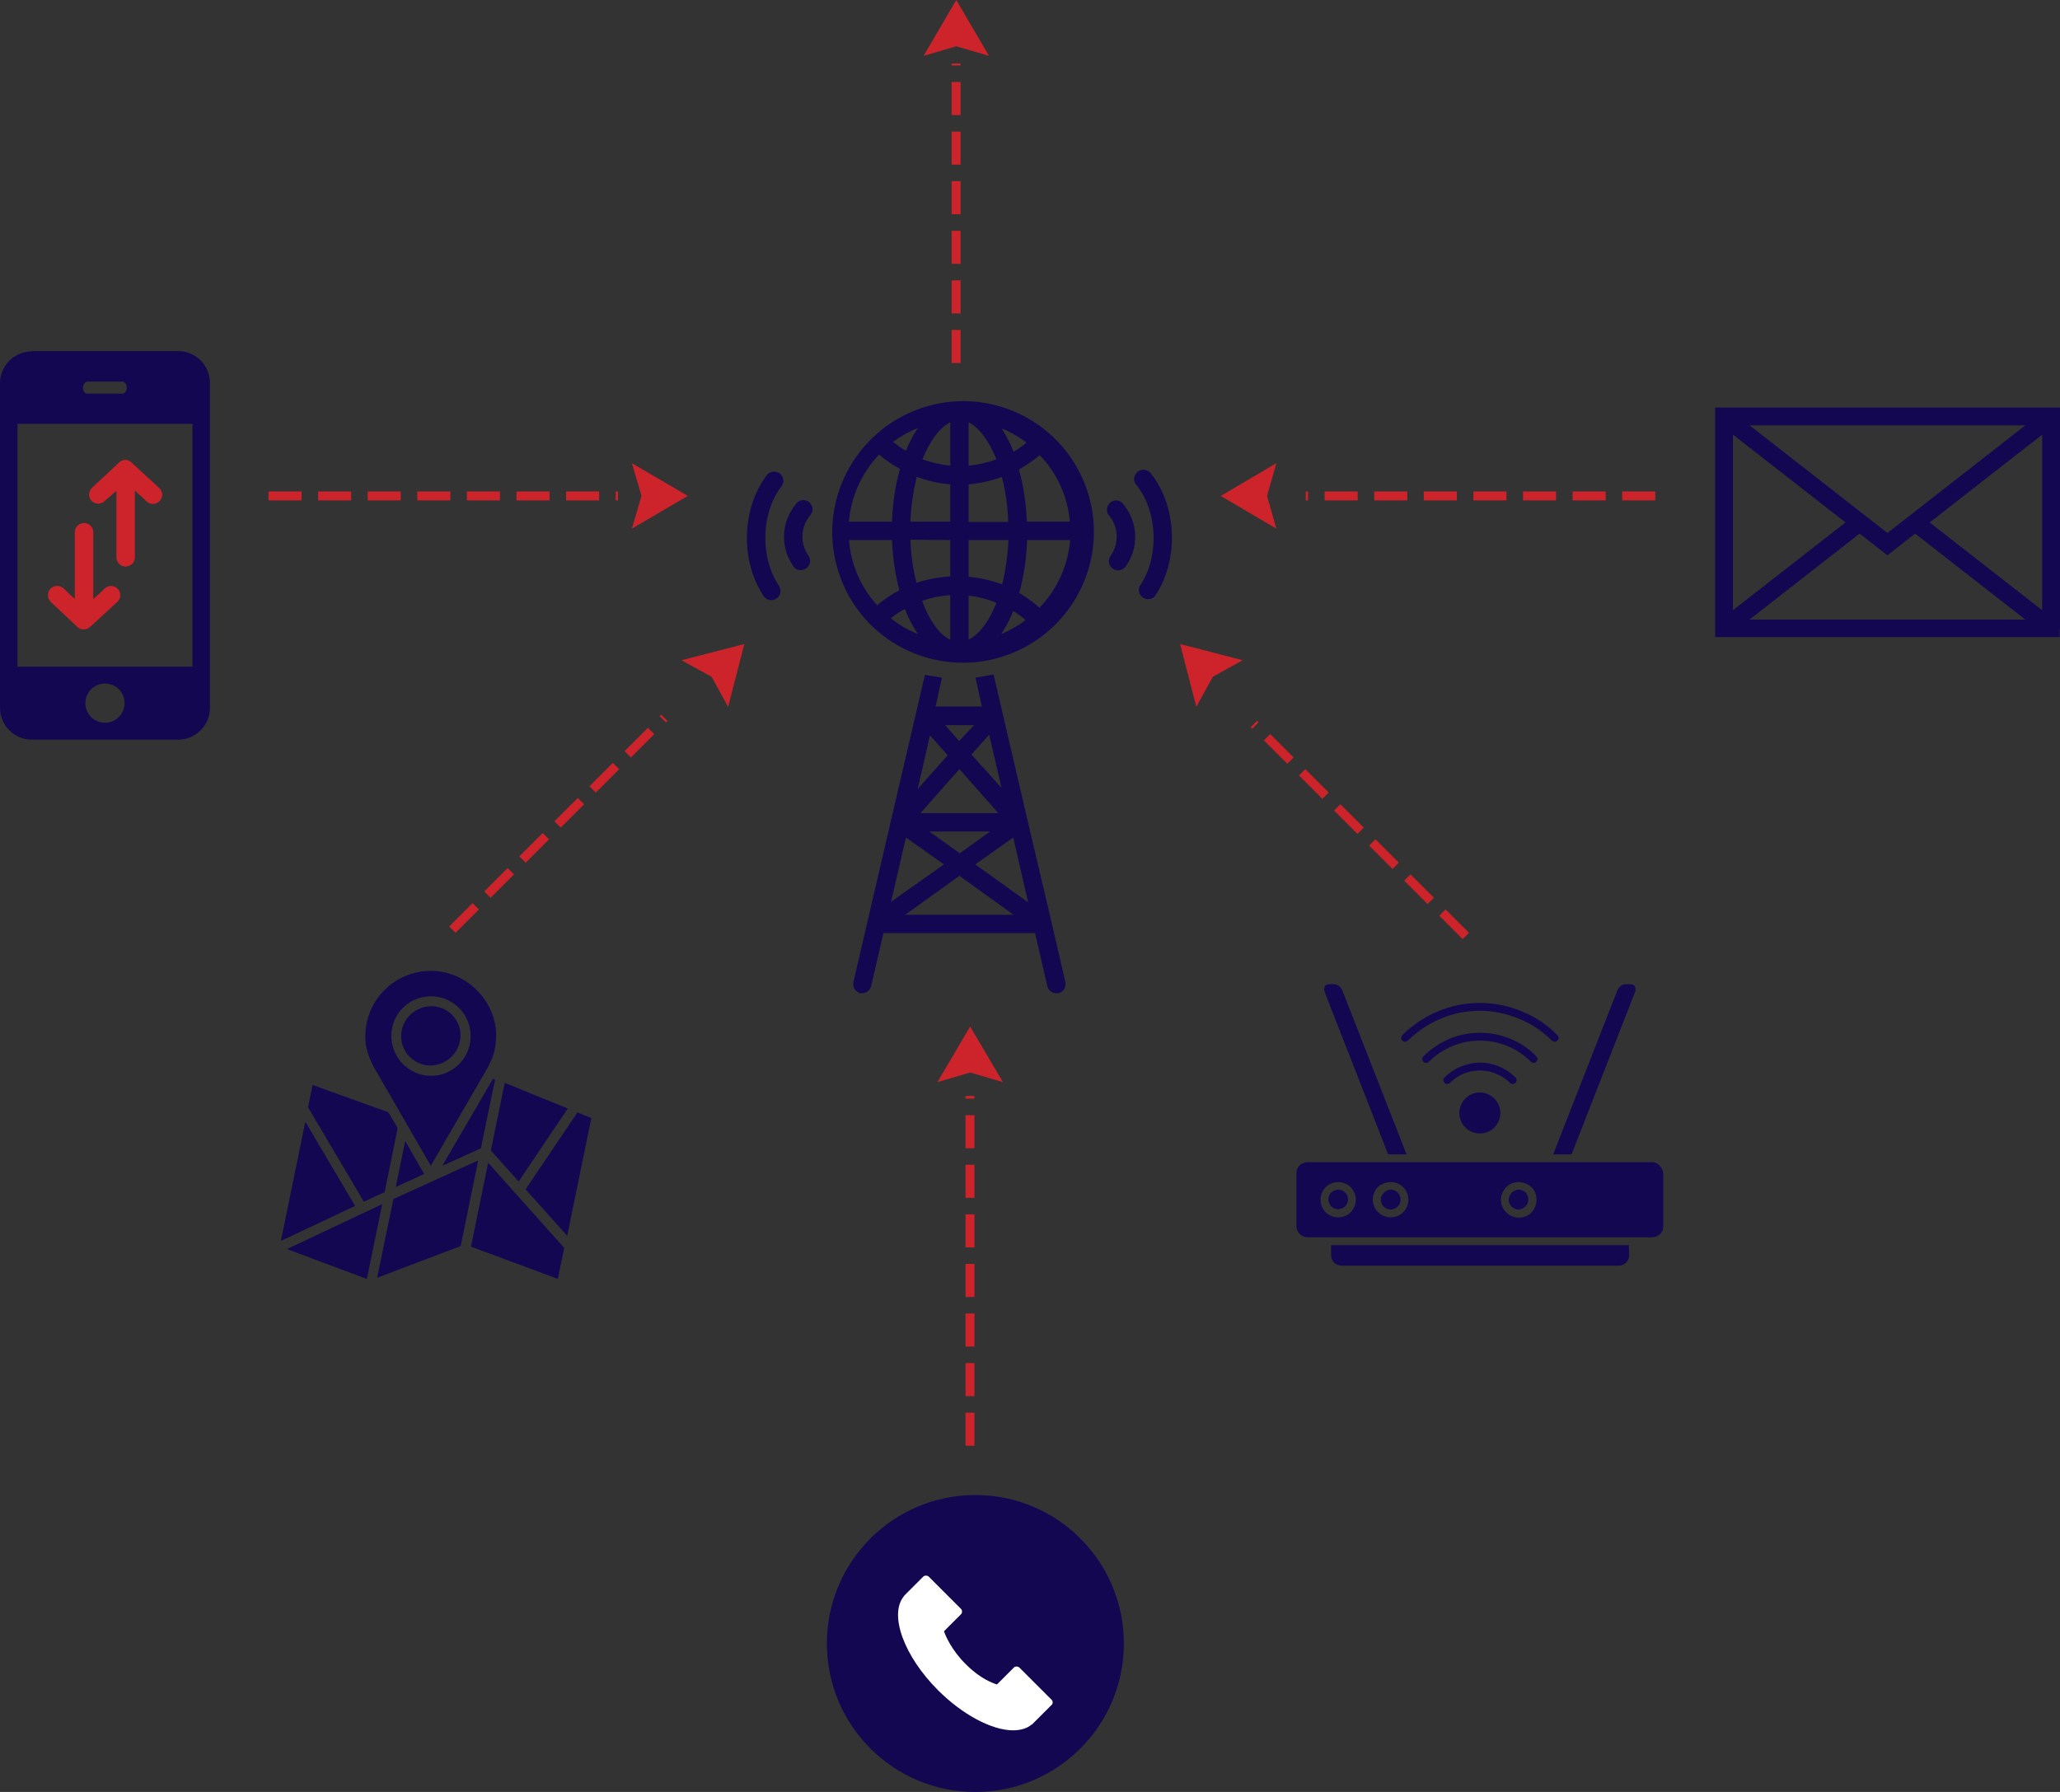 <?xml version="1.0" encoding="UTF-8"?>
<svg id="Layer_1" data-name="Layer 1" xmlns="http://www.w3.org/2000/svg" viewBox="0 0 623.02 542.01">
  <rect x="0" y="0" width="623.02" height="542.01" fill="#333333" stroke="none"/>
  <defs>
    <style>
      .cls-1, .cls-2 {
        fill: #cd242b;
      }

      .cls-3 {
        fill: #130751;
      }

      .cls-4 {
        fill: #fff;
      }

      .cls-2 {
        fill-rule: evenodd;
      }
      
      /* --- ANIMATION CSS ADDED HERE --- */
      .ant-line {
        stroke: #cd242b; /* Line color */
        stroke-width: 2.7; /* Line thickness */
        stroke-dasharray: 10 5; /* 10px dash, 5px gap */
        fill: none; /* No fill on the line */
        animation: marching-ants 1s linear infinite;
      }

      @keyframes marching-ants {
        from {
          stroke-dashoffset: 0;
        }
        to {
          stroke-dashoffset: -15; /* Negative sum of dash and gap */
        }
      }
      /* --- END OF ADDED CSS --- */
    </style>
  </defs>
  <!-- The original rectangle paths have been commented out and replaced by single stroke paths -->
  <g id="Line_6" data-name="Line 6">
    <!-- <path class="cls-1" d="M500.61,151.3h-7.6v-2.7h7.6v2.7ZM485.51,151.3h-7.6v-2.7h7.6v2.7ZM470.41,151.3h-7.6v-2.7h7.6v2.7ZM455.31,151.3h-7.6v-2.7h7.6v2.7ZM440.21,151.3h-7.5v-2.7h7.6v2.7h-.1ZM425.11,151.3h-7.6v-2.7h7.6v2.7ZM410.01,151.3h-7.6v-2.7h7.6v2.7ZM394.91,151.3h-5.7v-2.7h5.7v2.7Z"/> -->
    <path class="ant-line" d="M500.61 150 L394.91 150"/>
  </g>
  <g id="Line_5" data-name="Line 5">
    <!-- <path class="cls-1" d="M443.31,283.1l-5.3-5.3,1.9-1.9,5.3,5.3-1.9,1.9ZM432.61,272.4l-5.3-5.3,1.9-1.9,5.3,5.3-1.9,1.9ZM421.91,261.8l-5.3-5.3,1.9-1.9,5.3,5.3-1.9,1.9ZM411.21,251.1l-5.3-5.3,1.9-1.9,5.3,5.3-1.9,1.9ZM400.61,240.4l-5.3-5.3,1.9-1.9,5.3,5.3-1.9,1.9ZM389.91,229.7l-5.3-5.3,1.9-1.9,5.3,5.3-1.9,1.9ZM379.21,219l-5.3-5.3,1.9-1.9,5.3,5.3-1.9,1.9Z"/> -->
    <path class="ant-line" d="M443.31 283.1 L379.21 219"/>
  </g>
  <g id="Line_4" data-name="Line 4">
    <!-- <path class="cls-1" d="M294.71,331.5v7.6h-2.7v-7.6h2.7ZM294.71,346.6v7.6h-2.7v-7.6h2.7ZM294.71,361.7v7.6h-2.7v-7.6h2.7ZM294.71,376.8v7.6h-2.7v-7.6h2.7ZM294.71,391.9v7.6h-2.7v-7.6h2.7ZM294.71,407v7.6h-2.7v-7.6h2.7ZM294.71,422.1v7.6h-2.7v-7.6h2.7ZM294.71,437.3v5.7h-2.7v-5.7h2.7Z"/> -->
    <path class="ant-line" d="M293.36 437.3 L293.36 331.5"/>
  </g>
  <g id="Line_3" data-name="Line 3">
    <!-- <path class="cls-1" d="M136.81,281.2l5.3-5.3,1.9,1.9-5.3,5.3-1.9-1.9ZM147.51,270.6l5.3-5.3,1.9,1.9-5.3,5.3-1.9-1.9ZM158.11,259.9l5.3-5.3,1.9,1.9-5.3,5.3-1.9-1.9ZM168.81,249.2l5.3-5.3,1.9,1.9-5.3,5.3-1.9-1.9ZM179.51,238.5l5.3-5.3,1.9,1.9-5.3,5.3-1.9-1.9ZM190.21,227.8l5.3-5.3,1.9,1.9-5.3,5.3-1.9-1.9ZM200.91,217.1l5.3-5.3,1.9,1.9-5.3,5.3-1.9-1.9Z"/> -->
    <path class="ant-line" d="M136.81 281.2 L200.91 217.1"/>
  </g>
  <g id="Line_2" data-name="Line 2">
    <!-- <path class="cls-1" d="M186.91,151.3h-7.6v-2.7h7.6v2.7ZM171.81,151.3h-7.6v-2.7h7.6v2.7ZM156.71,151.3h-7.6v-2.7h7.6v2.7ZM141.61,151.3h-7.6v-2.7h7.6v2.7ZM126.51,151.3h-7.6v-2.7h7.6v2.7ZM111.41,151.3h-7.6v-2.7h7.6v2.7ZM96.31,151.3h-7.6v-2.7h7.6v2.7ZM81.21,151.3h-5.7v-2.7h5.7v2.7Z"/> -->
    <path class="ant-line" d="M81.21 150 L186.91 150"/>
  </g>
  <g id="Line_1" data-name="Line 1">
    <!-- <path class="cls-1" d="M290.51,19.2v7.6h-2.7v-7.6h2.7ZM290.51,34.3v7.6h-2.7v-7.6h2.7ZM290.51,49.4v7.6h-2.7v-7.6h2.7ZM290.51,64.5v7.6h-2.7v-7.6h2.7ZM290.51,79.6v7.6h-2.7v-7.6h2.7ZM290.51,94.7v7.6h-2.7v-7.6h2.7ZM290.51,109.8v5.7h-2.7v-5.7h2.7Z"/> -->
    <path class="ant-line" d="M289.16 109.8 L289.16 19.2"/>
  </g>
  <g id="arrow">
    <polygon class="cls-1" points="299.11 16.9 289.21 0 279.31 16.9 289.21 14 299.11 16.9"/>
    <polygon class="cls-1" points="303.31 327.3 293.41 310.5 283.51 327.3 293.41 324.4 303.31 327.3"/>
    <polygon class="cls-1" points="191.11 159.9 208.01 150 191.11 140.1 194.01 150 191.11 159.9"/>
    <polygon class="cls-1" points="386.01 140.1 369.21 150 386.01 159.9 383.21 150 386.01 140.1"/>
    <polygon class="cls-1" points="375.81 199.7 356.91 194.8 361.81 213.8 366.81 204.7 375.81 199.7"/>
    <polygon class="cls-1" points="206.11 199.7 225.11 194.8 220.21 213.8 215.21 204.7 206.11 199.7"/>
  </g>
  <g>
    <g>
      <path class="cls-3" d="M279.73,204.12l-10.24,43.94-11.39,49.01c-.19.77,0,1.44.38,2.11s1.05,1.05,1.72,1.24h.57c1.24,0,2.3-.86,2.68-2.11l3.73-16.08h45.85l3.73,16.08c.29,1.24,1.44,2.11,2.68,2.11h.67c.77-.19,1.34-.57,1.72-1.24s.48-1.44.38-2.11l-4.21-18.19-7.27-30.92-10.24-43.94-5.46.96,1.91,8.71h-13.98l1.91-8.71-5.17-.86ZM281.26,222.41l5.36,6.03-9.09,10.24,3.73-16.27ZM278.39,245.95l11.77-13.31,11.77,13.31h-23.55ZM299.45,251.5l-9.19,6.6-9.19-6.6h18.38ZM273.99,253.32l11.49,8.14-15.99,11.3,4.5-19.43ZM290.16,264.91l16.37,11.77h-32.74l16.37-11.77ZM294.95,261.46l11.49-8.14,4.5,19.62-15.99-11.49ZM293.8,228.24l5.36-6.03,3.73,16.08-9.09-10.05ZM290.07,224.13l-4.21-4.79h8.71l-4.5,4.79Z"/>
      <path class="cls-3" d="M233.21,181.53c1.05,0,2.01-.57,2.49-1.44s.48-2.01-.1-2.87c-5.84-8.71-5.46-22.21.86-30.25.77-1.24.57-2.78-.57-3.73-1.15-.86-2.78-.77-3.73.19-7.85,9.96-8.42,26.13-1.15,36.95.57.77,1.34,1.15,2.2,1.15h0Z"/>
      <path class="cls-3" d="M242.21,172.44c1.05,0,2.01-.57,2.49-1.53s.38-2.11-.29-2.97c-2.39-3.54-2.3-8.33.38-11.77.57-.57.96-1.34.96-2.11s-.38-1.53-.96-2.11c-.57-.48-1.44-.77-2.2-.67-.77.1-1.53.57-1.91,1.24-4.4,5.26-4.79,12.92-.86,18.57.57.96,1.44,1.44,2.39,1.34h0Z"/>
      <path class="cls-3" d="M344.72,177.23c-.67,1.24-.19,2.78.96,3.54,1.15.77,2.78.57,3.64-.48,7.27-10.82,6.7-26.99-1.15-36.95-.48-.67-1.15-1.05-1.91-1.24-.77-.1-1.53.1-2.2.57-.57.48-.96,1.24-1.05,2.01-.1.77.19,1.53.77,2.11,6.51,8.23,6.8,21.82.96,30.44h0Z"/>
      <path class="cls-3" d="M335.92,168.04c-.96,1.24-.67,2.97.57,3.92,1.24.96,2.97.67,3.92-.57,4.12-5.65,3.83-13.31-.57-18.76-.48-.67-1.15-1.15-1.91-1.24-.77-.1-1.63.1-2.2.67-.57.48-.96,1.24-.96,2.11,0,.77.29,1.53.96,2.11,2.58,3.45,2.68,8.23.19,11.77h0Z"/>
      <path class="cls-3" d="M263.07,188.81h.1l.29.29c10.05,9.86,24.6,13.69,38.19,9.96,13.59-3.73,24.22-14.36,27.85-28.05,3.64-13.59-.29-28.14-10.24-38.1-9.96-9.96-24.5-13.88-38.1-10.24-13.59,3.64-24.31,14.26-28.05,27.85-3.73,13.59.1,28.14,9.96,38.19v.1ZM269.78,163.35c.19,5.17.96,10.24,2.2,15.22-2.39,1.24-4.69,2.78-6.7,4.5-4.98-5.46-7.94-12.35-8.52-19.72h13.02ZM287.39,193.5c-3.25-1.53-6.32-5.74-8.52-11.77,2.78-.96,5.65-1.53,8.52-1.72v13.5ZM277.62,191.77c-2.97-1.15-5.74-2.78-8.23-4.79,1.34-1.05,2.78-2.01,4.31-2.78.96,2.68,2.3,5.17,3.92,7.56h0ZM292.94,193.5v-13.31c2.87.29,5.74,1.05,8.42,2.11-2.2,5.74-5.36,9.67-8.42,11.2ZM306.44,184.79c1.34.86,2.58,1.72,3.73,2.78-2.3,1.72-4.79,3.16-7.37,4.21,1.44-2.2,2.68-4.5,3.64-6.99h0ZM292.94,174.45v-11.1h12.06c-.19,4.5-.86,9-1.91,13.4-3.25-1.15-6.7-2.01-10.15-2.3ZM292.94,157.79v-11.3c3.45-.29,6.8-1.05,10.05-2.2,1.15,4.4,1.82,9,1.91,13.59h-11.97v-.1ZM292.94,140.85v-13.11c3.06,1.53,6.13,5.46,8.42,11.2-2.68.96-5.55,1.63-8.42,1.91ZM302.8,129.56c2.78,1.05,5.36,2.58,7.66,4.31-1.24,1.05-2.58,2.01-3.92,2.78-.96-2.58-2.3-4.98-3.73-7.27v.19ZM287.39,127.74v13.11c-2.87-.29-5.74-.96-8.42-1.91,2.3-5.74,5.36-9.67,8.42-11.2ZM273.99,136.35c-1.34-.77-2.68-1.72-3.92-2.68,2.3-1.72,4.88-3.16,7.56-4.21-1.53,2.2-2.68,4.5-3.64,6.89h0ZM287.39,146.5v11.3h-12.06c.19-4.59.86-9.09,1.91-13.59,3.25,1.24,6.7,2.01,10.15,2.3ZM287.39,163.35v11.01c-3.45.19-6.89.86-10.24,1.91-1.05-4.21-1.63-8.61-1.82-13.02l12.06.1ZM314.38,183.83c-1.91-1.72-3.92-3.16-6.13-4.5,1.44-5.17,2.2-10.53,2.39-15.99h13.02c-.67,7.75-3.92,14.93-9.28,20.48h0ZM323.57,157.79h-13.02c-.19-5.36-.96-10.63-2.39-15.79,2.2-1.24,4.31-2.68,6.32-4.31,5.26,5.46,8.42,12.54,9.09,20.1ZM265.85,137.5c1.91,1.63,4.02,3.06,6.32,4.31-1.44,5.17-2.2,10.53-2.39,15.99h-13.02c.57-7.56,3.83-14.74,9.09-20.29h0Z"/>
    </g>
    <g>
      <circle class="cls-3" cx="294.99" cy="497.11" r="44.91"/>
      <g>
        <path class="cls-3" d="M425.75,314.76c-.46.46-1.19.46-1.64,0s-.46-1.19,0-1.64c3.01-3.01,6.75-5.57,10.77-7.21,3.92-1.64,8.21-2.55,12.68-2.55s8.76.91,12.68,2.55c4.11,1.64,7.76,4.11,10.77,7.21.46.46.46,1.19,0,1.64s-1.19.46-1.64,0c-2.83-2.83-6.2-5.11-10.04-6.66-3.65-1.46-7.57-2.37-11.77-2.37s-8.21.82-11.77,2.37c-3.74,1.55-7.12,3.83-10.04,6.66h0ZM432.14,321.14c-.46.46-1.19.46-1.64,0s-.46-1.19,0-1.64c2.19-2.19,4.93-4.01,7.85-5.29,2.83-1.19,6.02-1.82,9.22-1.82s6.39.64,9.22,1.82c3.01,1.19,5.66,3.01,7.85,5.29.46.46.46,1.19,0,1.64s-1.19.46-1.64,0c-2.01-2.01-4.38-3.65-7.12-4.74-2.55-1.09-5.38-1.64-8.3-1.64s-5.75.55-8.3,1.64c-2.65,1.09-5.11,2.74-7.12,4.74h0ZM438.52,327.53c-.46.46-1.19.46-1.64,0s-.46-1.19,0-1.64c1.37-1.37,3.1-2.55,4.93-3.28s3.74-1.19,5.75-1.19,4.01.37,5.84,1.19c1.82.73,3.56,1.92,4.93,3.28.46.46.46,1.19,0,1.64s-1.19.46-1.64,0c-1.19-1.19-2.55-2.1-4.2-2.74-1.46-.64-3.19-1-4.93-1s-3.38.37-4.84.91c-1.64.73-3.01,1.64-4.2,2.83h0ZM447.56,330.45c1.73,0,3.28.73,4.38,1.82s1.82,2.65,1.82,4.38-.73,3.28-1.82,4.38-2.65,1.82-4.38,1.82-3.28-.73-4.38-1.82-1.82-2.65-1.82-4.38.73-3.28,1.82-4.38c1.19-1.19,2.74-1.82,4.38-1.82h0ZM419.82,349.16h5.57l-19.44-49.64c-.18-.46-.55-.91-1-1.28-.46-.27-.91-.55-1.37-.55h-1.55c-.27,0-.55.09-.82.18-.27.09-.46.27-.55.46-.09.27-.18.46-.18.82,0,.27.09.64.18,1l19.16,49h0ZM469.73,349.16h5.57l19.16-49c.18-.37.18-.73.18-1s-.09-.55-.18-.82c-.09-.18-.37-.37-.55-.46-.27-.09-.55-.18-.82-.18h-1.55c-.46,0-.91.18-1.37.55-.46.37-.82.73-1,1.28l-19.44,49.64h0ZM459.33,357.55c1.46,0,2.83.64,3.83,1.55s1.55,2.28,1.55,3.83c0,1.46-.64,2.83-1.55,3.83s-2.28,1.55-3.83,1.55c-1.46,0-2.83-.64-3.83-1.64-1-1-1.55-2.28-1.55-3.74s.64-2.83,1.55-3.83c1-1,2.28-1.55,3.83-1.55ZM461.42,360.74c-.55-.55-1.28-.91-2.1-.91s-1.55.37-2.1.91-.91,1.28-.91,2.1.27,1.55.82,2.1c.55.55,1.28.91,2.1.91s1.55-.37,2.1-.91.91-1.28.91-2.1-.27-1.55-.82-2.1h0ZM420.64,357.55c1.46,0,2.83.64,3.74,1.55,1,1,1.55,2.28,1.55,3.83,0,1.46-.64,2.83-1.55,3.74-1,1-2.28,1.55-3.83,1.55-1.46,0-2.83-.64-3.83-1.64-1-1-1.55-2.28-1.55-3.74s.64-2.83,1.55-3.83c1.09-.91,2.46-1.46,3.92-1.46h0ZM422.74,360.74c-.55-.55-1.28-.91-2.1-.91s-1.55.37-2.1.91-.91,1.28-.91,2.1.27,1.55.82,2.1c.55.55,1.28.91,2.1.91s1.55-.37,2.1-.82c.55-.55.91-1.28.91-2.1.09-.91-.27-1.64-.82-2.19h0ZM404.76,357.55c1.46,0,2.83.64,3.74,1.55,1,1,1.55,2.28,1.55,3.83,0,1.46-.64,2.83-1.55,3.74-1,1-2.28,1.55-3.83,1.55-1.46,0-2.83-.64-3.74-1.55-1-1-1.55-2.28-1.55-3.83s.64-2.83,1.55-3.74c1-1,2.37-1.55,3.83-1.55ZM406.86,360.74c-.55-.55-1.28-.91-2.1-.91s-1.55.37-2.1.82c-.55.55-.91,1.28-.91,2.1s.37,1.55.82,2.1c.55.55,1.28.91,2.1.91s1.55-.37,2.1-.82c.55-.55.91-1.28.91-2.1s-.27-1.55-.82-2.1h0ZM492.63,376.62h-90.06v3.1c0,.82.37,1.64.91,2.19.55.55,1.37.91,2.19.91h83.95c.82,0,1.64-.37,2.19-.91.55-.55.91-1.37.91-2.19l-.09-3.1ZM499.66,351.53h-104.2c-.91,0-1.73.37-2.37.91-.64.64-1,1.46-1,2.37v16.06c0,.91.37,1.73,1,2.37s1.46,1,2.37,1h104.2c.91,0,1.73-.37,2.37-.91.64-.64,1-1.46,1-2.37v-15.88c0-.91-.37-1.73-1-2.37-.55-.73-1.46-1.19-2.37-1.19Z"/>
        <g>
          <path class="cls-3" d="M119.71,359.01l8.58-3.92-5.75-9.95-2.83,13.87Z"/>
          <path class="cls-3" d="M136.68,306.91c3.47,3.47,3.47,9.12-.09,12.68s-9.22,3.56-12.68.09c-3.47-3.47-3.47-9.12.09-12.68,3.56-3.47,9.22-3.56,12.68-.09"/>
          <path class="cls-3" d="M114.06,386.48l25.27-9.58,5.29-25.91-25.64,11.68-4.93,23.81Z"/>
          <path class="cls-3" d="M171.54,373.79l7.3-35.59-4.2-1.73-15.69,23.27,12.59,14.05Z"/>
          <path class="cls-3" d="M142.43,377.08l18.71,6.93,7.57,2.83,1.92-9.4-22.99-25.73-5.2,25.37Z"/>
          <path class="cls-3" d="M156.85,357.37l14.87-22.08-19.07-7.76-4.2,20.44,8.39,9.4Z"/>
          <path class="cls-3" d="M92.34,339.3l-7.39,36.04,22.45-10.58-15.06-25.46Z"/>
          <path class="cls-3" d="M116.34,360.56l3.83-18.89c.09-.27,0-.64-.18-.91l-2.28-3.92c-.18-.27-.36-.46-.64-.55l-22.54-8.12-1.37,6.75,16.88,28.56,6.3-2.92Z"/>
          <path class="cls-3" d="M110.95,386.84l4.65-22.63-28.83,13.6,24.18,9.03Z"/>
          <path class="cls-3" d="M113.33,323.24l16.97,29.38,17.06-29.47c1.09-2.01,1.92-3.92,2.28-5.75s.46-3.74.36-5.66c-.82-9.67-9.03-17.61-18.8-18.07h-.91c-5.11,0-9.95,1.92-13.69,5.47-3.92,3.74-6.11,8.85-6.11,14.33,0,.73,0,1.46.09,2.19.36,2.37,1.28,4.93,2.74,7.57h0ZM118.53,311.29c.82-5.02,4.84-8.94,9.76-9.76,8.21-1.37,15.24,5.66,13.87,13.87-.82,5.02-4.84,9.03-9.85,9.85-8.12,1.28-15.15-5.75-13.78-13.96Z"/>
          <path class="cls-3" d="M149.73,326.62h0l-.64-.37v.09l-1.19,2.01-14.14,24.27,11.68-5.29,3.47-16.88.82-3.83Z"/>
        </g>
      </g>
      <path class="cls-3" d="M623.02,190.24h0v-66.97h-104.29v69.44h104.2v-2.46h.09ZM524.11,131.47l34.03,26.55-34.03,26.55v-53.1ZM570.83,161.22l-41.7-32.57h83.4l-41.7,32.57ZM562.43,161.4l8.39,6.57,8.39-6.57,33.3,26h-83.4l33.3-26h0ZM583.6,158.03l34.03-26.55v53.1l-34.03-26.55Z"/>
      <path class="cls-3" d="M9.58,106.29c-5.2,0-9.58,4.29-9.58,9.58v98.27c0,5.2,4.29,9.58,9.58,9.58h44.34c5.2,0,9.58-4.29,9.58-9.58v-98.36c0-5.2-4.29-9.58-9.58-9.58H9.58v.09ZM26.46,115.42h10.58c.73,0,1.28.82,1.28,1.82s-.55,1.82-1.28,1.82h-10.68c-.73,0-1.28-.82-1.28-1.82.09-1,.64-1.82,1.37-1.82ZM5.29,128.19h52.92v73.45H5.29v-73.45ZM31.75,206.75h0c3.28,0,5.93,2.65,5.93,5.93h0c0,3.28-2.65,5.93-5.93,5.93h0c-3.28,0-5.93-2.65-5.93-5.93h0c0-3.28,2.65-5.93,5.93-5.93h0Z"/>
      <path class="cls-4" d="M318.03,515.69l-5.7,5.7q-.08.08-.17.17l-.17.08c-1.4,1.16-3.3,1.73-5.61,1.73-6.44,0-15.36-4.79-22.7-12.14-10.32-10.32-14.86-22.87-10.32-28.4h0c.08-.08.08-.17.17-.25l5.7-5.7c.41-.41,1.16-.41,1.65,0l9.74,9.74c.25.25.33.5.33.83s-.08.58-.33.83l-5.12,5.12c.41,1.24,2.23,5.7,6.69,10.07,4.29,4.29,8.01,5.61,9.33,6.03l5.12-5.12c.41-.41,1.16-.41,1.65,0l9.74,9.74c.25.25.33.5.33.83,0,.25-.08.58-.33.74Z"/>
      <g>
        <path class="cls-2" d="M31.57,151.64c-1.19,1-2.92.91-3.92-.18s-.91-2.83.18-3.92l8.21-7.66c1.09-1.09,2.92-1,3.92.18l8.12,7.48c1.19,1,1.28,2.83.27,3.92-1,1.19-2.83,1.28-3.92.27l-.09-.09-3.56-3.28v20.07c.09,1.55-1.09,2.83-2.65,2.92s-2.83-1.09-2.92-2.65v-20.26l-3.65,3.19Z"/>
        <path class="cls-2" d="M15.33,182.02c-1.09-1.09-1.09-2.83-.09-3.92,1-1.09,2.74-1.19,3.92-.18l3.47,3.28v-20.07c-.09-1.55,1.09-2.83,2.65-2.92s2.83,1.09,2.92,2.65v20.35l3.56-3.28c1.19-1,2.92-.91,3.92.27,1,1.09.91,2.83-.18,3.83l-8.12,7.48c-1.09,1.09-2.83,1.19-3.92.18l-8.12-7.66h0Z"/>
      </g>
    </g>
  </g>
</svg>